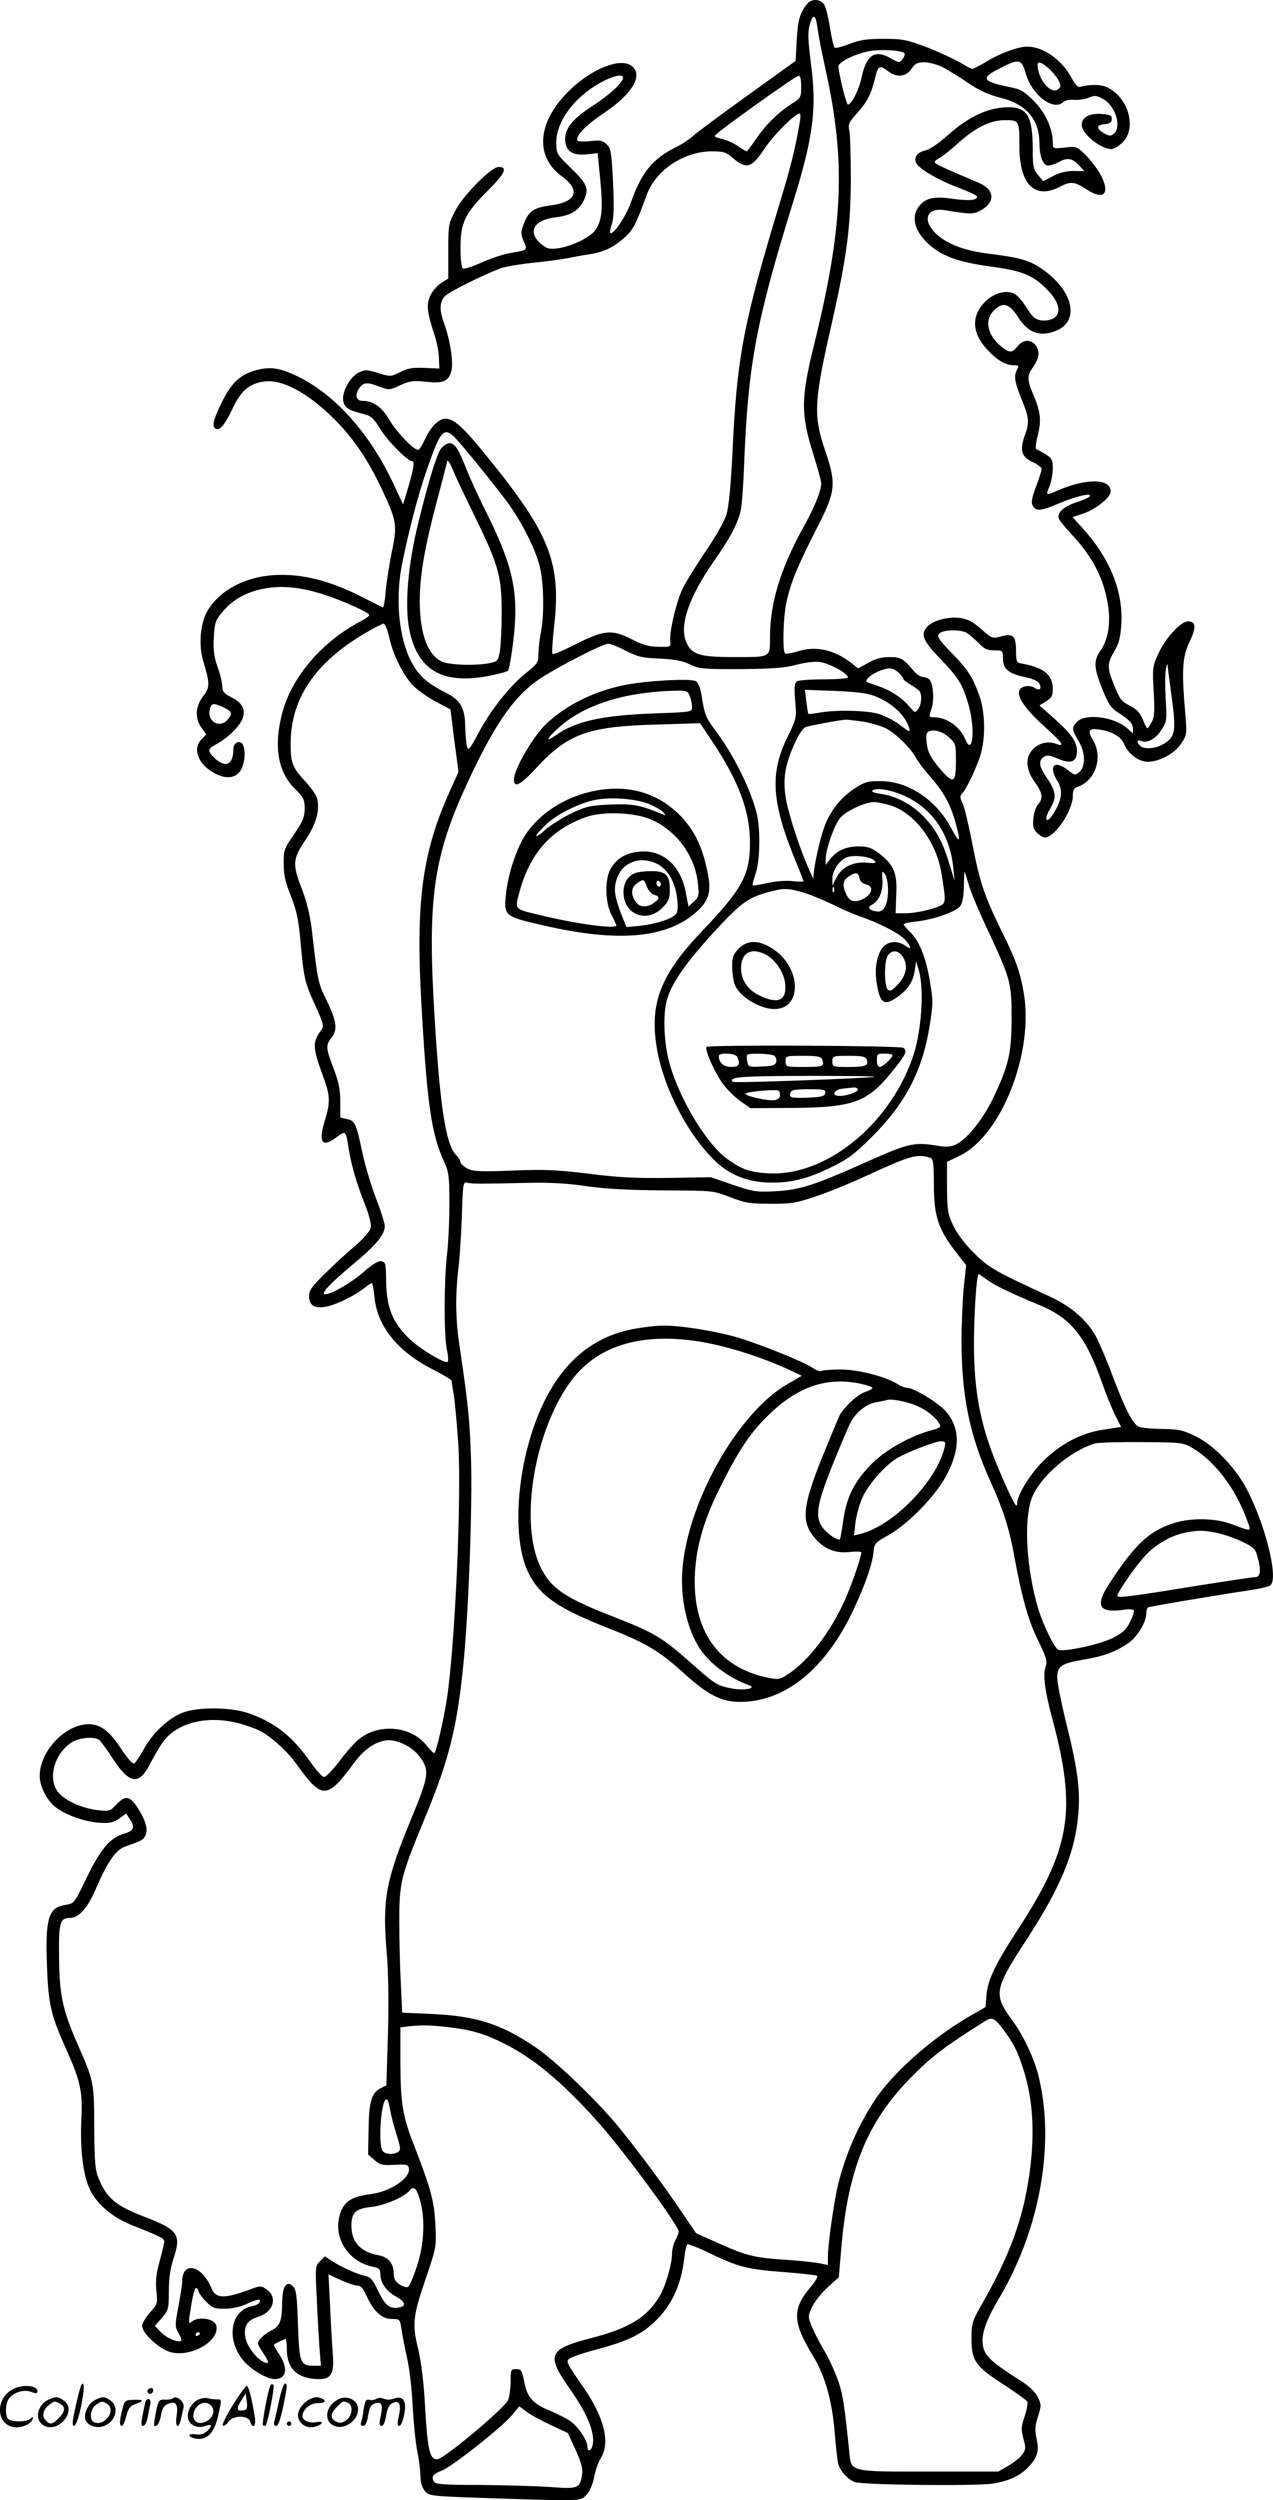 <?xml version="1.0" encoding="UTF-8"?>
<svg xmlns="http://www.w3.org/2000/svg" version="1.0" viewBox="0 0 571.732 1122.286" preserveAspectRatio="xMidYMid meet">
  <g transform="translate(-39.173,1162.94) scale(0.1,-0.1)" fill="#000000" stroke="none">
    <path d="M4018 11613 c-33 -39 -43 -72 -48 -163 l-5 -94 -217 -156 c-120 -86 -230 -168 -245 -182 -16 -14 -48 -36 -73 -48 -107 -53 -157 -114 -205 -250 -24 -66 -80 -148 -93 -136 -2 3 1 21 8 41 9 27 10 79 5 187 -7 134 -9 151 -29 170 -18 17 -29 19 -73 14 -28 -3 -54 -2 -57 2 -12 19 35 68 114 121 134 89 185 177 125 217 -51 33 -171 -14 -269 -106 -149 -140 -167 -300 -42 -391 86 -63 68 -115 -45 -131 -79 -10 -103 -26 -124 -81 -15 -40 -15 -47 -1 -81 17 -41 22 -38 -68 -54 -32 -6 -89 -26 -126 -43 -38 -17 -73 -28 -79 -25 -7 4 -11 42 -11 93 0 113 20 154 122 256 78 78 92 107 49 107 -32 0 -154 -122 -192 -192 -33 -62 -34 -65 -34 -186 l0 -123 -32 -20 c-17 -11 -39 -36 -48 -55 -19 -40 -16 -72 16 -172 12 -34 22 -84 22 -110 l2 -47 -67 3 c-53 2 -75 -1 -109 -19 -42 -21 -44 -21 -99 -4 -53 16 -59 16 -89 1 -40 -21 -77 -92 -67 -130 7 -28 25 -39 91 -55 34 -9 45 -19 73 -65 30 -51 123 -146 143 -146 14 0 10 -29 -15 -115 l-24 -80 -41 88 c-104 224 -257 398 -423 482 -88 44 -133 51 -202 31 -69 -20 -109 -60 -152 -150 -35 -74 -41 -100 -24 -111 18 -11 41 16 77 92 38 80 75 111 142 120 80 11 195 -51 312 -167 86 -85 151 -180 214 -313 68 -144 72 -164 47 -282 -11 -55 -24 -135 -28 -178 -3 -43 -9 -76 -13 -75 -3 2 -42 22 -86 44 -150 77 -275 109 -401 102 -137 -8 -256 -74 -306 -171 -28 -56 -34 -148 -13 -217 30 -100 30 -115 -1 -156 -35 -46 -38 -100 -7 -142 l21 -29 -20 -21 c-43 -42 -18 -111 53 -151 51 -29 93 -27 118 5 22 28 29 97 12 123 -13 20 -41 6 -41 -21 -1 -71 -33 -88 -83 -43 -35 33 -34 42 5 63 49 26 104 79 118 113 17 41 2 73 -50 99 -32 16 -40 26 -40 48 0 15 -9 55 -21 87 -16 46 -20 77 -17 132 3 62 7 77 34 110 47 58 105 92 185 109 113 23 235 0 410 -78 38 -17 69 -34 69 -39 0 -5 -15 -16 -32 -25 -178 -92 -316 -251 -359 -417 -39 -146 -19 -263 56 -337 40 -40 45 -49 45 -90 0 -38 -8 -57 -47 -115 -46 -66 -48 -73 -47 -135 0 -49 8 -84 32 -142 24 -60 34 -103 42 -190 16 -181 20 -198 66 -298 39 -86 42 -97 28 -115 -40 -55 -39 -77 10 -210 31 -85 32 -114 6 -198 -30 -97 -11 -122 55 -71 38 28 40 27 50 -36 12 -81 35 -164 72 -257 24 -62 34 -99 29 -117 -3 -13 -34 -49 -68 -78 -35 -29 -96 -85 -135 -124 -59 -57 -73 -76 -73 -101 0 -42 21 -57 70 -50 43 6 125 44 176 83 17 13 33 24 36 24 3 0 8 -26 11 -58 11 -132 101 -246 257 -327 50 -25 90 -49 90 -53 0 -4 4 -33 10 -65 5 -33 14 -132 20 -220 15 -235 -14 -894 -51 -1142 -15 -97 -49 -245 -57 -245 -4 0 -19 15 -34 34 -72 90 -218 102 -310 24 -15 -13 -52 -54 -81 -93 -29 -38 -60 -71 -68 -72 -8 -2 -36 28 -63 67 -82 117 -161 179 -281 220 -76 26 -219 28 -289 3 -65 -23 -140 -93 -180 -168 -18 -32 -37 -60 -43 -62 -6 -2 -32 28 -57 66 -51 79 -93 111 -146 111 -106 -1 -221 -122 -220 -234 1 -47 33 -110 73 -140 47 -36 138 -67 203 -69 40 -2 59 3 82 20 l30 22 16 -24 c25 -39 20 -53 -26 -67 -62 -18 -104 -68 -167 -197 -55 -115 -56 -116 -95 -122 -77 -12 -92 -60 -83 -282 6 -164 18 -216 86 -366 64 -143 75 -191 68 -318 -6 -126 7 -240 35 -304 28 -66 98 -129 183 -164 168 -68 158 -62 152 -92 -3 -16 -13 -55 -22 -88 -12 -42 -15 -78 -11 -119 6 -57 5 -60 -29 -97 -19 -22 -35 -49 -35 -60 0 -33 78 -105 128 -118 92 -25 223 52 205 120 -8 31 -80 42 -110 17 -16 -13 -16 -8 -1 82 12 70 22 86 32 52 4 -10 20 -32 37 -48 26 -25 38 -29 82 -28 31 0 71 9 100 23 47 22 65 23 53 3 -3 -5 -18 -12 -34 -15 -96 -19 -116 -152 -36 -245 35 -41 105 -82 140 -82 53 1 61 48 20 111 -15 22 -26 42 -24 44 7 6 47 25 52 25 3 0 6 -21 6 -47 0 -88 50 -133 146 -133 54 0 68 27 60 117 -3 43 -9 140 -12 216 l-7 137 54 -25 c30 -13 63 -25 75 -25 15 0 26 -12 40 -42 32 -72 70 -108 114 -108 37 0 38 0 45 -47 4 -27 15 -84 25 -128 10 -44 22 -141 25 -215 4 -74 13 -166 21 -205 8 -38 14 -89 14 -111 0 -26 7 -51 19 -65 19 -24 23 -24 278 -33 437 -14 419 -15 448 14 15 16 28 45 35 79 5 29 19 68 30 86 43 69 16 180 -73 311 -82 118 -83 122 -70 135 6 6 60 25 120 41 139 37 200 66 259 120 80 73 124 166 139 290 3 32 10 60 14 63 4 2 41 -12 82 -31 147 -72 183 -81 358 -94 73 -6 137 -13 142 -16 5 -3 -6 -24 -25 -46 -88 -103 -87 -160 9 -317 52 -87 83 -195 95 -334 5 -67 13 -133 16 -147 9 -32 42 -69 74 -82 34 -13 540 -19 619 -7 73 11 125 35 163 76 39 41 48 71 35 126 -8 38 -7 56 6 98 16 49 16 54 0 88 -11 22 -38 48 -68 68 -121 76 -157 106 -172 140 -22 53 -3 120 67 238 185 312 252 701 174 1003 -20 76 -67 176 -112 237 -90 121 -87 142 59 366 157 241 221 397 234 571 9 105 -5 206 -56 408 -21 87 -39 176 -39 199 0 51 18 64 120 81 89 15 140 34 197 72 42 28 83 95 83 136 0 11 3 23 8 26 7 4 276 50 462 78 41 6 81 16 87 21 40 30 -27 290 -113 445 -53 94 -143 185 -222 224 -57 28 -76 32 -151 33 -47 1 -94 5 -104 10 -27 11 -61 77 -116 222 -27 73 -62 155 -77 183 -39 72 -112 135 -202 177 -250 115 -280 132 -344 196 -40 39 -76 86 -94 123 -26 54 -28 68 -29 174 l0 114 56 27 c189 91 336 466 288 735 -15 88 -36 148 -95 266 -81 165 -100 221 -134 393 -17 88 -37 173 -45 189 -13 25 -13 32 -1 45 20 23 55 96 78 161 26 74 26 195 0 271 -31 89 -51 120 -125 196 -59 61 -68 75 -57 88 15 18 91 20 123 4 11 -7 35 -27 53 -45 25 -27 39 -34 71 -34 38 0 39 -1 39 -36 0 -47 26 -69 99 -84 35 -7 59 -18 65 -30 12 -22 0 -33 -20 -19 -24 15 -59 10 -69 -9 -15 -28 25 -86 113 -165 80 -72 94 -93 49 -76 -36 13 -76 3 -104 -27 -34 -36 -30 -91 10 -145 35 -48 39 -74 15 -100 -9 -10 -19 -38 -21 -62 -4 -36 -1 -49 16 -66 11 -11 27 -21 35 -21 45 0 126 121 126 187 0 23 5 35 18 39 83 26 120 134 72 212 -26 43 -19 54 33 46 56 -9 94 -32 108 -66 18 -43 65 -78 105 -78 53 0 122 37 151 82 25 37 26 41 18 136 -17 193 -13 253 19 320 32 66 29 92 -7 92 -33 0 -102 -76 -134 -147 -24 -53 -26 -62 -20 -165 5 -87 4 -116 -8 -139 -9 -16 -18 -29 -20 -29 -3 0 -12 18 -21 40 -12 29 -27 46 -55 60 -43 23 -46 26 -76 100 -29 71 -29 92 4 147 21 36 27 62 31 122 8 150 -53 298 -181 437 l-38 42 53 18 c55 20 118 71 118 97 0 59 -109 61 -242 3 -50 -22 -50 -21 -33 20 8 20 15 56 15 80 0 39 -4 47 -32 64 -18 11 -37 21 -42 23 -5 2 -2 30 7 64 17 68 12 106 -23 187 -25 59 -25 81 -1 114 30 43 34 70 17 97 -21 33 -59 32 -84 0 -24 -30 -36 -31 -70 -4 -65 51 -81 121 -37 164 40 41 69 33 109 -29 43 -67 90 -87 155 -67 132 39 97 194 -66 295 -48 29 -90 40 -216 56 -110 13 -188 42 -238 87 -67 61 -48 122 34 109 117 -19 130 -19 162 -2 69 38 65 94 -8 125 -163 69 -197 85 -197 92 0 5 10 14 23 20 12 7 49 36 81 65 79 71 145 104 212 104 63 0 64 -2 64 -116 0 -172 68 -241 180 -184 52 27 65 25 122 -11 75 -49 106 -22 67 58 -13 26 -43 67 -67 92 -43 43 -45 44 -98 38 -54 -6 -54 -5 -54 23 0 61 -33 134 -85 186 -45 45 -60 53 -111 63 -121 24 -129 40 -43 83 87 45 99 43 117 -21 28 -99 126 -173 170 -129 7 7 29 11 48 9 20 -1 49 3 66 10 26 11 35 10 64 -6 55 -30 85 -125 48 -156 -13 -11 -20 -11 -42 1 -38 22 -38 38 0 42 25 2 33 8 33 23 0 17 -8 20 -49 23 -52 3 -86 -16 -86 -49 0 -40 85 -109 134 -109 8 0 28 11 44 25 71 60 37 201 -61 251 -27 15 -78 16 -126 3 -8 -2 -23 15 -37 41 -43 81 -126 140 -200 140 -38 0 -119 -29 -178 -65 -32 -19 -62 -35 -67 -35 -5 0 -30 13 -56 29 -27 16 -93 46 -148 68 -91 34 -109 38 -195 38 -75 0 -108 -5 -153 -23 -32 -12 -62 -20 -66 -17 -5 2 -14 42 -21 87 -7 46 -19 93 -26 106 -17 26 -55 29 -76 5z m46 -115 c4 -29 20 -111 36 -183 92 -415 79 -705 -55 -1245 -56 -229 -57 -300 -1 -478 20 -63 36 -122 36 -132 0 -34 -29 -106 -82 -201 -101 -183 -148 -338 -148 -487 0 -96 8 -92 -168 -92 -149 0 -185 12 -208 67 -32 74 11 200 119 356 79 112 113 178 126 237 5 25 12 119 15 210 18 445 53 633 219 1170 91 292 108 421 81 623 -14 112 -15 144 -5 177 15 52 27 45 35 -22z m389 -107 c4 -4 1 -16 -7 -26 -14 -19 -15 -19 -56 4 -70 39 -107 14 -129 -88 -11 -54 -45 -121 -61 -121 -7 0 -37 119 -43 170 -3 19 76 59 140 70 51 9 143 4 156 -9z m170 -62 c23 -12 75 -43 115 -71 52 -35 94 -54 149 -68 114 -28 172 -97 173 -202 0 -55 13 -93 33 -101 8 -3 31 3 52 14 42 23 62 19 95 -16 l22 -24 -49 1 c-32 0 -64 -8 -92 -23 l-44 -23 -23 28 c-21 24 -24 37 -24 114 0 163 -29 200 -142 188 -76 -8 -156 -49 -240 -124 -37 -33 -80 -63 -97 -67 -37 -8 -55 -28 -46 -54 8 -26 100 -81 199 -117 42 -16 76 -32 76 -37 0 -17 -36 -20 -109 -10 -86 13 -126 3 -155 -38 -34 -50 -14 -114 55 -173 57 -48 131 -74 263 -92 141 -19 189 -36 248 -92 58 -54 78 -104 52 -133 -20 -22 -72 -25 -96 -6 -9 6 -28 31 -42 55 -15 23 -37 48 -51 54 -37 17 -91 1 -129 -37 -62 -62 -60 -139 7 -212 46 -50 84 -73 122 -73 22 0 24 -3 15 -19 -16 -30 -12 -54 20 -134 35 -87 36 -103 13 -166 -22 -64 -13 -93 37 -116 22 -10 40 -24 40 -30 0 -7 -11 -43 -25 -79 -19 -51 -23 -72 -15 -86 14 -27 36 -25 116 9 77 33 151 50 140 33 -3 -6 -30 -18 -59 -27 -58 -19 -89 -47 -80 -73 3 -9 30 -42 59 -73 95 -101 146 -202 163 -323 11 -78 -1 -148 -34 -196 -33 -47 -31 -78 8 -175 25 -63 39 -84 67 -102 54 -34 70 -51 70 -75 l0 -21 -23 21 c-56 53 -188 71 -227 32 -26 -26 -25 -36 5 -85 31 -51 34 -114 5 -140 -19 -17 -21 -17 -55 10 -60 45 -85 15 -44 -52 26 -41 20 -86 -19 -147 -32 -50 -44 -26 -13 25 29 48 26 76 -15 136 -37 54 -40 79 -12 96 12 8 27 6 56 -7 57 -26 86 -19 90 21 5 46 -19 83 -98 154 l-70 62 30 18 c25 16 30 25 30 57 0 63 -41 96 -145 114 -17 3 -20 11 -20 55 0 68 -13 80 -66 66 -40 -11 -42 -10 -90 32 -35 32 -60 45 -92 50 -52 8 -121 -9 -148 -36 -35 -35 -24 -63 52 -143 86 -89 101 -114 128 -201 34 -108 23 -247 -12 -164 -24 57 -84 99 -141 99 -23 0 -23 1 -11 37 13 38 9 109 -8 131 -5 6 -18 12 -28 12 -11 0 -29 12 -42 26 -48 58 -59 64 -111 64 -36 0 -64 -8 -95 -26 l-45 -25 -25 20 c-79 63 -163 83 -245 57 -27 -8 -53 -13 -58 -10 -13 9 -9 168 7 236 20 88 51 161 133 322 87 168 91 201 41 349 -56 163 -52 224 30 582 66 293 83 422 84 640 0 105 -3 204 -7 220 -6 26 -1 37 33 74 47 52 66 89 83 160 13 56 21 60 58 31 38 -30 81 -26 105 10 16 24 27 30 58 30 21 0 57 -10 80 -21z m477 -5 c17 -15 37 -39 45 -54 13 -25 13 -30 -1 -41 -27 -23 -78 27 -90 89 -8 39 4 41 46 6z m-1910 -43 c0 -22 -60 -77 -137 -127 -88 -57 -123 -99 -123 -149 0 -54 32 -76 101 -68 l45 5 12 -123 c12 -130 8 -176 -22 -222 -22 -32 -105 -73 -167 -82 -41 -5 -50 -3 -78 20 -62 53 -32 108 67 119 69 8 107 32 129 83 20 48 10 69 -63 140 -62 60 -64 63 -64 113 0 94 81 204 200 269 54 30 100 40 100 22z m800 -41 c0 -47 -2 -51 -40 -75 -63 -40 -118 -94 -161 -157 -22 -32 -42 -58 -44 -58 -2 0 -21 11 -41 25 -20 13 -52 27 -70 31 -19 3 -34 10 -32 14 5 13 362 269 376 269 8 1 12 -15 12 -49z m-6 -157 c-20 -118 -40 -200 -90 -364 -165 -546 -193 -693 -213 -1129 -7 -140 -16 -233 -26 -268 -9 -31 -48 -100 -92 -164 -41 -61 -88 -136 -104 -168 -29 -58 -62 -197 -57 -240 3 -24 1 -25 -54 -24 -42 1 -72 9 -117 33 -89 46 -126 43 -251 -20 -55 -28 -104 -49 -107 -45 -3 3 0 57 7 120 33 284 -17 415 -287 749 -118 147 -161 187 -201 187 -30 0 -68 -39 -93 -95 -11 -25 -24 -45 -30 -45 -20 0 -100 84 -130 137 -32 55 -71 83 -119 83 -28 0 -36 25 -16 55 19 29 35 31 94 8 41 -15 44 -15 91 7 42 19 58 22 114 16 79 -9 103 1 116 48 10 38 -5 137 -33 215 -22 59 -20 97 5 122 20 20 178 98 252 125 20 7 86 18 145 24 59 6 130 16 157 21 28 6 73 14 101 18 62 11 103 31 154 77 36 33 49 59 96 188 41 112 167 196 294 196 51 0 64 -4 92 -29 61 -53 86 -46 141 38 41 62 139 161 160 161 4 0 5 -17 1 -37z m-1557 -1410 c25 -22 184 -217 244 -299 62 -84 124 -206 144 -284 19 -74 22 -216 6 -299 -6 -29 -11 -73 -11 -96 0 -39 -4 -45 -55 -86 -72 -57 -160 -167 -215 -271 -40 -75 -45 -81 -51 -58 -4 14 -7 54 -8 90 -1 82 -22 117 -87 150 -70 35 -108 65 -138 110 -70 106 -93 297 -58 470 38 186 82 346 130 475 42 116 60 133 99 98z m-287 -905 c16 -75 59 -162 102 -211 18 -20 65 -54 103 -75 l70 -37 8 -65 c4 -36 12 -99 18 -140 l10 -75 -46 -103 c-119 -268 -147 -494 -120 -952 25 -439 45 -574 101 -694 21 -46 24 -65 24 -191 0 -77 -5 -180 -11 -230 -13 -112 -14 -354 -1 -420 6 -27 8 -53 5 -58 -8 -13 -125 56 -175 105 -73 71 -100 139 -102 252 -1 85 -2 91 -22 94 -14 2 -41 -14 -80 -49 -55 -48 -143 -99 -172 -99 -23 0 23 49 126 135 102 84 142 133 142 171 0 12 -18 69 -40 126 -22 57 -49 147 -60 200 -28 133 -34 147 -70 154 l-30 7 0 71 c0 55 -7 89 -30 149 -35 92 -36 104 -10 137 29 37 24 75 -20 166 -41 84 -41 85 -69 329 -7 56 -23 121 -42 170 -45 115 -43 138 14 223 49 73 66 134 53 187 -4 15 -26 48 -50 73 -61 66 -69 85 -69 172 0 204 110 366 339 500 38 22 73 40 79 40 6 0 17 -28 25 -62z m1063 -60 c53 -27 75 -32 152 -35 67 -3 102 -10 135 -26 42 -20 58 -22 230 -21 143 1 199 6 247 19 37 10 81 16 106 13 41 -5 127 -51 127 -69 0 -5 -48 -9 -107 -9 -60 0 -114 -4 -122 -9 -11 -7 -13 -26 -8 -87 7 -77 6 -79 -33 -160 -82 -165 -74 -295 36 -562 19 -45 34 -85 34 -88 0 -3 -21 -3 -47 0 -28 4 -76 0 -113 -8 -36 -8 -66 -13 -68 -11 -2 2 4 25 13 52 20 57 23 194 6 268 -27 111 -104 267 -189 379 -38 51 -46 70 -56 133 -8 55 -16 77 -30 85 -24 13 -224 2 -321 -18 -136 -28 -258 -88 -349 -173 -59 -55 -146 -204 -146 -251 0 -40 29 -25 102 54 141 152 232 185 538 193 l196 6 56 -84 c118 -177 168 -311 168 -452 0 -145 -34 -207 -215 -397 -184 -193 -235 -320 -205 -515 28 -185 143 -406 273 -526 56 -51 131 -82 213 -87 102 -6 182 11 293 65 81 39 108 59 191 142 148 147 225 295 257 496 16 100 16 112 0 206 -18 105 -48 178 -91 218 -14 14 -26 28 -26 31 0 4 26 10 58 13 78 9 179 44 197 70 10 14 15 47 16 92 0 38 2 66 4 60 2 -5 11 -35 20 -65 9 -30 47 -120 85 -200 101 -217 105 -232 105 -390 0 -156 -13 -213 -81 -356 -45 -95 -115 -184 -167 -211 -22 -11 -42 -13 -76 -8 -114 19 -135 14 -320 -68 -241 -108 -307 -129 -418 -135 -84 -4 -99 -2 -190 29 l-98 34 -190 -3 c-146 -2 -229 2 -360 19 -142 17 -198 20 -341 14 -147 -6 -176 -4 -203 9 -17 9 -31 22 -31 28 0 6 -9 22 -21 34 -44 47 -70 207 -94 594 -36 568 -9 750 164 1114 114 239 198 356 308 429 83 55 281 156 306 157 10 0 46 -14 80 -32z m2453 -223 c18 -138 13 -164 -38 -195 -37 -22 -88 -26 -106 -8 -17 17 -15 29 3 22 29 -12 65 7 91 46 26 39 27 44 21 143 -3 56 -3 116 1 132 6 28 7 29 9 5 2 -14 10 -79 19 -145z m-1226 123 c11 -12 20 -24 20 -28 0 -3 15 -14 33 -25 17 -10 35 -23 39 -29 12 -18 8 -60 -7 -80 -13 -18 -15 -17 -41 14 -33 39 -85 72 -139 90 -22 7 -44 15 -48 17 -22 13 55 61 100 62 12 1 31 -9 43 -21z m-940 -104 c6 -14 10 -36 10 -48 0 -23 -1 -23 -172 -29 -233 -9 -351 -35 -440 -98 -50 -36 -41 -14 14 35 116 103 295 159 521 165 53 1 58 -1 67 -25z m830 1 c79 -31 136 -85 155 -143 6 -21 3 -20 -40 12 -25 20 -69 42 -97 51 -56 16 -196 19 -268 5 -25 -4 -46 -7 -48 -5 -1 1 -5 26 -9 55 l-6 53 134 -5 c96 -4 147 -10 179 -23z m-2924 -51 c38 -18 42 -29 17 -56 -36 -40 -92 -7 -79 48 7 28 16 29 62 8z m2873 -64 c35 -6 81 -20 102 -30 44 -23 114 -91 136 -135 9 -16 36 -52 60 -79 60 -67 93 -126 115 -205 27 -97 22 -104 -19 -28 -67 126 -191 209 -314 210 -58 1 -72 -3 -116 -31 -58 -37 -102 -89 -131 -154 -20 -45 -48 -161 -55 -223 l-3 -30 -18 40 c-41 90 -94 254 -105 321 -8 51 -8 88 0 130 13 68 64 180 88 189 16 7 152 32 181 34 8 0 44 -4 79 -9z m383 -69 c32 -28 33 -32 33 -105 0 -104 -10 -109 -73 -36 -38 45 -53 72 -57 105 -4 24 -4 48 0 54 13 21 64 12 97 -18z m-196 -265 c124 -57 202 -172 217 -321 l6 -60 -23 75 c-30 100 -59 153 -113 211 -53 56 -127 96 -196 105 -33 5 -44 10 -35 16 19 13 85 1 144 -26z m-68 -41 c108 -32 207 -160 231 -300 19 -113 20 -133 6 -145 -21 -17 -114 -40 -166 -40 l-45 0 3 83 c5 97 -10 133 -76 185 -35 26 -52 32 -92 32 -57 0 -98 -18 -128 -56 l-21 -27 0 26 c0 43 39 155 66 186 25 30 110 69 150 70 11 1 43 -6 72 -14z m-71 -247 c13 -13 9 -15 -34 -11 -60 5 -111 -20 -135 -68 l-18 -34 0 31 c0 35 31 81 64 95 29 12 105 4 123 -13z m63 -132 c0 -68 -18 -102 -50 -98 -36 5 -45 19 -21 31 31 17 49 60 46 111 -3 41 -2 43 11 26 8 -11 14 -42 14 -70z m-128 52 c2 -14 12 -24 28 -28 36 -8 32 -40 -7 -63 -39 -22 -66 -16 -81 19 -18 37 -15 61 10 78 31 22 46 20 50 -6z m-115 -60 c-3 -8 -6 -5 -6 6 -1 11 2 17 5 13 3 -3 4 -12 1 -19z m-147 -2 c30 -8 91 -33 136 -54 44 -22 101 -47 125 -55 88 -30 177 -76 203 -103 32 -35 34 -51 4 -30 -41 29 -91 19 -112 -23 -22 -42 -27 -102 -13 -166 14 -70 33 -80 86 -43 48 32 74 71 81 120 l6 43 12 -40 c26 -88 12 -286 -30 -400 -110 -306 -398 -531 -653 -512 -80 6 -111 17 -177 64 -92 66 -214 267 -259 428 -26 91 -31 225 -11 290 21 72 85 164 207 297 122 133 155 158 248 183 67 18 82 18 147 1z m454 -288 c27 -38 20 -84 -18 -126 -27 -29 -37 -34 -47 -25 -16 16 -17 122 -1 151 16 28 46 28 66 0z m121 -904 c19 -5 20 -14 21 -122 0 -140 19 -198 95 -298 l50 -64 -11 -101 c-5 -56 -10 -165 -10 -243 1 -245 37 -421 129 -624 59 -131 84 -209 107 -332 35 -193 64 -295 108 -384 38 -78 42 -93 34 -118 -13 -36 -4 -106 27 -223 115 -425 87 -593 -161 -971 -94 -145 -126 -213 -132 -281 l-4 -53 -80 -46 c-166 -98 -338 -250 -419 -374 -72 -109 -129 -240 -163 -375 -18 -72 -46 -270 -46 -324 l0 -39 -37 8 c-21 4 -85 11 -142 15 -147 9 -185 18 -306 72 l-107 48 -61 90 c-88 131 -220 307 -302 405 -102 120 -278 287 -363 343 -152 102 -263 137 -460 146 l-134 6 -6 130 c-4 72 -7 198 -7 280 0 176 6 200 117 469 108 260 144 407 172 696 23 240 40 707 33 916 -6 177 -14 249 -51 499 -18 117 -20 226 -6 345 6 47 13 155 16 240 5 153 5 155 27 150 22 -5 53 -5 282 0 86 2 171 -3 250 -15 84 -12 188 -18 345 -19 224 -1 225 -1 300 -30 66 -26 88 -30 180 -30 93 -1 116 3 203 32 54 18 153 58 220 89 207 95 234 103 292 87z m258 -548 c33 -25 96 -56 242 -117 138 -58 204 -141 276 -346 17 -49 43 -113 58 -144 l28 -55 -73 -11 c-100 -14 -187 -58 -267 -132 -63 -59 -127 -160 -127 -200 0 -27 -17 1 -68 119 -94 213 -126 367 -126 600 0 135 12 310 21 310 2 0 19 -11 36 -24z m927 -758 c96 -57 189 -178 239 -313 24 -65 31 -63 -69 -26 -74 27 -187 28 -264 1 -106 -36 -167 -94 -281 -267 -66 -101 -49 -135 60 -120 24 4 46 3 49 -2 3 -4 -5 -28 -17 -52 -17 -34 -34 -50 -77 -72 -58 -29 -218 -64 -245 -53 -17 6 -69 113 -91 186 -52 177 -65 389 -30 490 33 95 171 216 286 250 14 4 108 7 210 6 181 -1 186 -2 230 -28z m101 -378 c30 -6 82 -23 116 -39 54 -26 63 -34 72 -68 18 -63 14 -93 -10 -93 -12 0 -130 -18 -263 -39 -294 -48 -356 -56 -356 -45 0 14 67 113 115 169 47 56 122 101 187 114 61 12 78 12 139 1z m-4388 -856 c33 -8 77 -24 96 -34 51 -26 124 -92 167 -153 111 -155 135 -155 252 4 45 62 93 97 145 106 47 7 117 -25 151 -70 48 -63 46 -84 -33 -276 -118 -285 -133 -367 -112 -613 7 -87 9 -219 5 -363 l-7 -226 -27 -14 c-40 -21 -51 -59 -53 -184 l-2 -113 29 -25 c25 -22 37 -24 90 -21 52 3 61 1 64 -15 9 -44 -83 -106 -174 -117 -77 -10 -111 -29 -130 -75 -44 -107 24 -227 144 -251 25 -5 32 -11 32 -31 0 -40 25 -77 70 -102 41 -23 48 -43 16 -49 -43 -9 -64 8 -95 72 -24 51 -35 64 -58 69 -36 7 -109 40 -150 67 l-32 21 -22 -22 c-21 -21 -22 -27 -15 -158 3 -75 9 -175 12 -223 l7 -88 -30 0 c-63 0 -67 12 -73 184 -4 128 -8 159 -22 172 -29 29 -48 2 -49 -70 -1 -87 -10 -108 -49 -128 -33 -17 -60 -43 -60 -59 0 -3 11 -23 25 -44 28 -41 27 -52 -3 -36 -33 18 -71 70 -78 107 -9 51 7 78 55 93 72 21 92 90 37 126 -21 14 -28 14 -67 -1 -123 -45 -158 -44 -179 7 -43 102 -130 120 -130 27 0 -13 -8 -63 -17 -112 -16 -84 -16 -90 0 -119 10 -16 16 -32 13 -34 -11 -12 -66 11 -91 37 l-28 29 32 36 c29 34 31 40 31 118 0 57 6 102 21 148 36 109 21 130 -134 189 -124 48 -166 82 -202 170 -16 38 -19 74 -20 230 -1 205 -1 206 -76 376 -66 151 -81 220 -82 390 -2 152 4 174 48 174 41 0 81 45 120 137 48 112 86 167 125 182 16 6 44 16 60 22 53 20 53 70 1 152 -36 56 -56 59 -97 16 -27 -29 -32 -31 -83 -25 -70 8 -145 42 -176 78 -49 58 -24 166 52 222 33 25 107 33 130 15 9 -8 36 -44 60 -82 76 -117 119 -123 169 -25 14 28 38 69 52 90 61 93 200 130 345 92z m3436 -1376 c47 -65 62 -94 89 -178 44 -137 52 -289 27 -470 -29 -203 -88 -365 -217 -590 -40 -70 -43 -80 -43 -150 0 -98 18 -123 145 -205 54 -35 101 -69 105 -75 4 -7 -1 -36 -11 -66 -16 -47 -17 -60 -6 -101 12 -42 11 -50 -6 -72 -10 -15 -39 -37 -63 -51 l-44 -25 -311 0 c-360 0 -349 -3 -358 89 -21 204 -28 251 -46 307 -11 35 -39 99 -63 141 -25 42 -52 95 -61 118 -16 41 -16 44 4 86 12 24 43 63 70 87 l49 44 11 129 c30 357 117 570 315 770 90 92 154 140 331 251 32 20 42 15 83 -39z m-2494 12 c109 -13 166 -30 265 -81 133 -69 264 -182 424 -364 118 -136 346 -447 346 -473 0 -6 -7 -23 -15 -38 -8 -16 -15 -43 -15 -59 0 -47 -28 -146 -55 -191 -55 -95 -136 -145 -305 -189 -198 -51 -208 -75 -94 -236 75 -107 110 -195 97 -246 -6 -26 -23 -31 -23 -7 0 30 -43 93 -79 117 -20 13 -58 32 -84 43 -80 32 -107 60 -120 129 -11 54 -14 60 -37 60 -24 0 -25 -3 -25 -60 -1 -33 -6 -69 -12 -80 -24 -44 -290 -265 -318 -265 -34 0 -43 42 -55 250 -5 96 -17 189 -30 245 -28 113 -24 148 36 323 46 135 46 138 41 237 -5 105 -21 161 -92 345 -55 139 -64 194 -65 377 l0 162 33 4 c61 7 92 7 182 -3z m-261 -372 c4 -24 17 -74 29 -111 18 -59 19 -69 7 -77 -21 -13 -54 -12 -68 2 -25 25 -8 249 18 233 4 -2 10 -24 14 -47z m134 -404 c24 -87 19 -197 -14 -298 -16 -49 -34 -91 -41 -93 -6 -2 -23 3 -37 12 -19 13 -26 26 -26 49 0 45 -24 74 -68 82 -80 14 -122 59 -122 132 0 60 19 78 91 85 59 7 146 44 171 74 18 22 31 10 46 -43z m-988 -598 c0 -3 -4 -8 -10 -11 -5 -3 -10 -1 -10 4 0 6 5 11 10 11 6 0 10 -2 10 -4z m1573 -411 l79 -37 35 -76 c26 -57 33 -86 29 -110 -10 -63 -17 -66 -146 -56 -63 4 -204 8 -313 9 -159 0 -199 3 -206 14 -14 22 -4 36 34 50 43 15 270 194 315 248 l34 41 31 -23 c16 -13 65 -40 108 -60z M2372 9615 c-18 -23 -55 -142 -101 -330 -48 -193 -63 -377 -40 -487 37 -175 145 -239 343 -205 49 9 93 20 99 26 5 5 16 65 24 133 26 211 1 332 -118 571 -33 65 -73 152 -90 195 -38 97 -54 122 -79 122 -10 0 -27 -11 -38 -25z m58 -105 c8 -19 49 -107 92 -194 109 -224 122 -270 123 -431 0 -71 -4 -151 -8 -177 -8 -44 -10 -48 -45 -55 -61 -13 -184 -9 -217 7 -65 33 -99 129 -98 280 1 114 24 241 78 444 25 93 45 172 45 175 0 12 18 -16 30 -49z M3038 8074 c-117 -28 -223 -98 -284 -188 -40 -59 -79 -174 -89 -263 -12 -105 -10 -107 165 -147 340 -79 561 -59 694 64 56 52 65 94 41 195 -22 99 -56 166 -111 226 -108 114 -251 153 -416 113z m272 -55 c27 -12 55 -28 62 -37 11 -14 10 -15 -7 -7 -98 41 -131 47 -231 43 -91 -4 -110 -8 -177 -40 -41 -20 -93 -53 -116 -73 -22 -21 -41 -33 -41 -27 0 5 21 28 46 52 51 47 146 94 220 109 71 14 186 5 244 -20z m12 -71 c112 -52 192 -163 204 -284 6 -54 4 -61 -18 -82 l-24 -22 -12 62 c-22 120 -100 192 -203 185 -64 -4 -110 -31 -136 -80 -26 -48 -23 -151 5 -204 12 -23 22 -45 22 -48 0 -17 -180 7 -340 46 -121 29 -117 24 -95 105 47 174 142 280 299 336 78 27 223 21 298 -14z m12 -192 c50 -21 85 -74 97 -145 6 -42 6 -68 -1 -81 -12 -23 -91 -49 -170 -57 l-55 -5 -23 58 c-31 82 -35 113 -20 159 24 71 98 102 172 71z M3243 7710 c-37 -15 -56 -55 -50 -103 12 -89 108 -118 173 -53 29 29 34 41 34 83 0 65 -19 83 -86 82 -27 0 -59 -4 -71 -9z m54 -61 c7 -17 21 -33 32 -36 27 -7 26 -18 -1 -37 -32 -22 -64 -20 -82 6 -22 32 -20 64 6 82 30 21 32 21 45 -15z m63 10 c0 -5 -4 -9 -10 -9 -5 0 -10 7 -10 16 0 8 5 12 10 9 6 -3 10 -10 10 -16z M3709 7371 c-24 -25 -29 -38 -29 -79 0 -27 5 -63 11 -80 18 -54 112 -112 179 -112 124 0 122 182 -4 268 -64 43 -116 44 -157 3z m121 -26 c44 -23 82 -79 88 -130 8 -77 -31 -95 -116 -54 -53 26 -82 70 -82 123 0 69 46 94 110 61z M3565 6930 c-9 -14 38 -118 75 -168 19 -25 55 -60 79 -77 l43 -30 171 1 c286 1 352 23 462 159 66 81 74 98 53 111 -16 10 -877 14 -883 4z m139 -46 c13 -34 6 -44 -29 -44 -33 0 -55 20 -55 49 0 18 77 13 84 -5z m164 7 c8 -5 12 -17 10 -27 -3 -16 -14 -20 -64 -22 -59 -3 -62 -2 -66 22 -3 14 -3 28 0 31 9 8 106 5 120 -4z m532 2 c0 -12 -43 -53 -57 -53 -8 0 -13 12 -13 30 0 28 3 30 35 30 19 0 35 -3 35 -7z m-316 -19 c12 -31 5 -34 -79 -34 -84 0 -85 0 -85 25 0 25 1 25 79 25 63 0 80 -3 85 -16z m200 0 c11 -28 -4 -34 -80 -34 -72 0 -74 1 -74 25 0 24 2 25 74 25 58 0 75 -3 80 -16z m35 -78 c-7 -6 -630 -29 -636 -23 -21 22 32 26 324 27 174 0 315 -1 312 -4z m-75 -55 c7 -11 -46 -31 -80 -31 -41 0 -29 28 14 33 20 2 42 4 49 5 6 1 14 -2 17 -7z m-349 -27 c0 -13 -8 -20 -25 -23 -32 -4 -130 18 -130 29 0 8 112 19 145 15 6 -1 10 -10 10 -21z m203 9 c-3 -15 -16 -18 -81 -21 -60 -2 -77 0 -77 11 0 24 11 27 87 27 66 0 74 -2 71 -17z M3243 5665 c-179 -32 -312 -138 -403 -319 -124 -244 -158 -613 -74 -779 52 -103 132 -157 362 -248 164 -64 226 -101 338 -203 107 -96 166 -126 250 -126 202 0 385 149 509 414 53 112 86 209 90 260 3 36 7 41 66 74 90 50 214 178 262 270 63 119 61 213 -5 288 -32 37 -144 104 -172 104 -9 0 -27 6 -39 14 -53 35 -180 68 -258 68 -43 0 -83 -3 -89 -7 -5 -3 -23 3 -38 14 -37 26 -224 102 -332 135 -99 30 -261 56 -340 55 -30 0 -88 -7 -127 -14z m280 -56 c118 -18 270 -64 401 -123 l69 -32 -67 -39 c-213 -124 -432 -502 -467 -804 -15 -131 10 -269 66 -366 43 -75 132 -144 230 -180 39 -14 -20 -25 -75 -15 -68 13 -75 17 -192 121 -122 108 -163 132 -338 200 -220 85 -284 128 -330 223 -99 201 -27 624 142 844 117 151 307 209 561 171z m730 -190 c31 -7 57 -15 57 -20 0 -4 -15 -12 -33 -18 -34 -11 -96 -69 -115 -106 -6 -12 -40 -95 -77 -185 -91 -226 -97 -295 -29 -370 43 -47 90 -64 155 -57 27 3 49 2 49 -2 0 -21 -45 -150 -75 -217 -66 -144 -161 -268 -253 -329 -38 -25 -43 -26 -94 -16 -223 47 -339 215 -325 471 7 126 43 246 119 395 82 162 133 238 215 316 128 124 257 168 406 138z m257 -100 c46 -21 85 -52 101 -81 8 -14 2 -19 -33 -28 -98 -26 -208 -88 -272 -152 -77 -78 -112 -148 -127 -253 -6 -44 -13 -82 -15 -85 -9 -8 -57 24 -78 53 -35 47 -26 103 43 276 34 84 70 170 81 191 25 50 72 88 118 95 20 4 42 8 47 10 19 7 90 -7 135 -26z m124 -186 c-35 -152 -230 -352 -378 -389 l-29 -7 7 59 c4 32 18 82 31 111 26 58 99 142 152 175 47 28 172 77 201 78 19 0 22 -4 16 -27z M756 922 c-3 -6 -15 -50 -25 -97 -15 -64 -16 -85 -7 -85 8 0 20 33 31 84 17 81 17 124 1 98z M1607 923 c-11 -18 -40 -173 -34 -180 4 -3 9 -4 11 -2 11 11 43 180 36 184 -5 3 -11 2 -13 -2z M1645 853 c-9 -43 -19 -86 -22 -95 -2 -11 1 -18 9 -18 9 0 19 29 31 84 20 96 20 106 8 106 -5 0 -17 -35 -26 -77z M448 904 c-76 -41 -75 -152 2 -169 33 -7 81 12 88 35 4 12 2 13 -9 3 -15 -15 -77 -17 -98 -4 -16 10 -17 61 -2 89 16 30 68 48 102 35 23 -9 29 -8 29 2 0 28 -68 33 -112 9z M1437 833 c-30 -49 -50 -90 -44 -92 6 -2 17 6 25 18 20 29 88 30 97 1 12 -37 28 -22 21 20 -13 83 -28 140 -36 140 -5 0 -33 -39 -63 -87z m56 -21 c-36 -10 -43 3 -20 38 l22 35 5 -35 c3 -23 1 -36 -7 -38z M1055 901 c-6 -11 9 -23 19 -14 9 9 7 23 -3 23 -6 0 -12 -4 -16 -9z M614 860 c-53 -21 -70 -89 -29 -116 66 -43 157 65 93 110 -25 18 -34 19 -64 6z m47 -20 c26 -14 24 -36 -6 -65 -28 -29 -38 -31 -58 -10 -19 18 -11 51 16 70 25 18 23 18 48 5z M820 857 c-31 -15 -53 -60 -45 -88 10 -29 52 -43 87 -28 51 21 66 85 26 113 -27 19 -36 19 -68 3z m55 -20 c39 -29 -13 -99 -60 -81 -23 9 -19 60 7 78 27 19 29 19 53 3z M1167 863 c-4 -3 -19 -6 -35 -5 -26 1 -29 -3 -40 -56 -6 -30 -10 -58 -8 -60 11 -10 25 11 31 47 4 26 13 42 29 49 37 16 49 1 41 -52 -8 -53 9 -65 20 -13 4 17 9 39 11 48 7 26 -32 60 -49 42z M1280 857 c-31 -16 -51 -56 -43 -86 7 -29 45 -44 78 -31 30 11 32 0 5 -25 -13 -11 -30 -16 -50 -13 -19 3 -29 1 -27 -6 2 -6 17 -12 34 -14 48 -5 79 30 96 110 15 67 15 68 -7 67 -11 0 -30 2 -41 5 -11 4 -31 0 -45 -7z m70 -52 c0 -30 -40 -59 -70 -50 -35 11 -21 74 20 87 24 8 50 -11 50 -37z M1790 863 c-31 -12 -60 -47 -60 -75 0 -35 37 -62 74 -52 37 9 46 28 10 21 -33 -6 -64 7 -64 27 0 29 36 59 68 58 34 -1 43 12 16 22 -18 7 -23 7 -44 -1z M1920 863 c-58 -21 -79 -90 -36 -118 45 -30 116 14 116 71 0 36 -42 61 -80 47z m34 -19 c26 -10 20 -61 -8 -79 -19 -13 -29 -14 -45 -5 -28 14 -26 35 4 65 27 28 27 28 49 19z M2081 861 c-7 -5 -21 -6 -31 -4 -14 4 -19 -4 -25 -42 -3 -26 -9 -54 -12 -61 -3 -8 1 -14 10 -14 10 0 17 15 22 46 5 34 12 47 28 54 32 12 40 -3 29 -54 -8 -36 -7 -46 4 -46 8 0 15 18 20 45 4 31 13 49 26 56 32 17 43 -2 31 -56 -8 -34 -7 -45 2 -45 7 0 17 23 22 51 12 58 -3 85 -41 73 -25 -8 -36 -8 -56 0 -8 3 -21 2 -29 -3z M941 813 c-13 -51 -14 -73 -2 -73 5 0 14 20 20 44 9 35 17 46 41 54 41 15 38 21 -9 19 -38 -1 -40 -3 -50 -44z M1045 848 c-2 -7 -8 -34 -13 -60 -7 -37 -7 -48 3 -48 7 0 16 17 20 38 3 20 9 47 12 60 5 23 -14 32 -22 10z M1680 750 c0 -5 5 -10 10 -10 6 0 10 5 10 10 0 6 -4 10 -10 10 -5 0 -10 -4 -10 -10z"></path>
  </g>
</svg>
